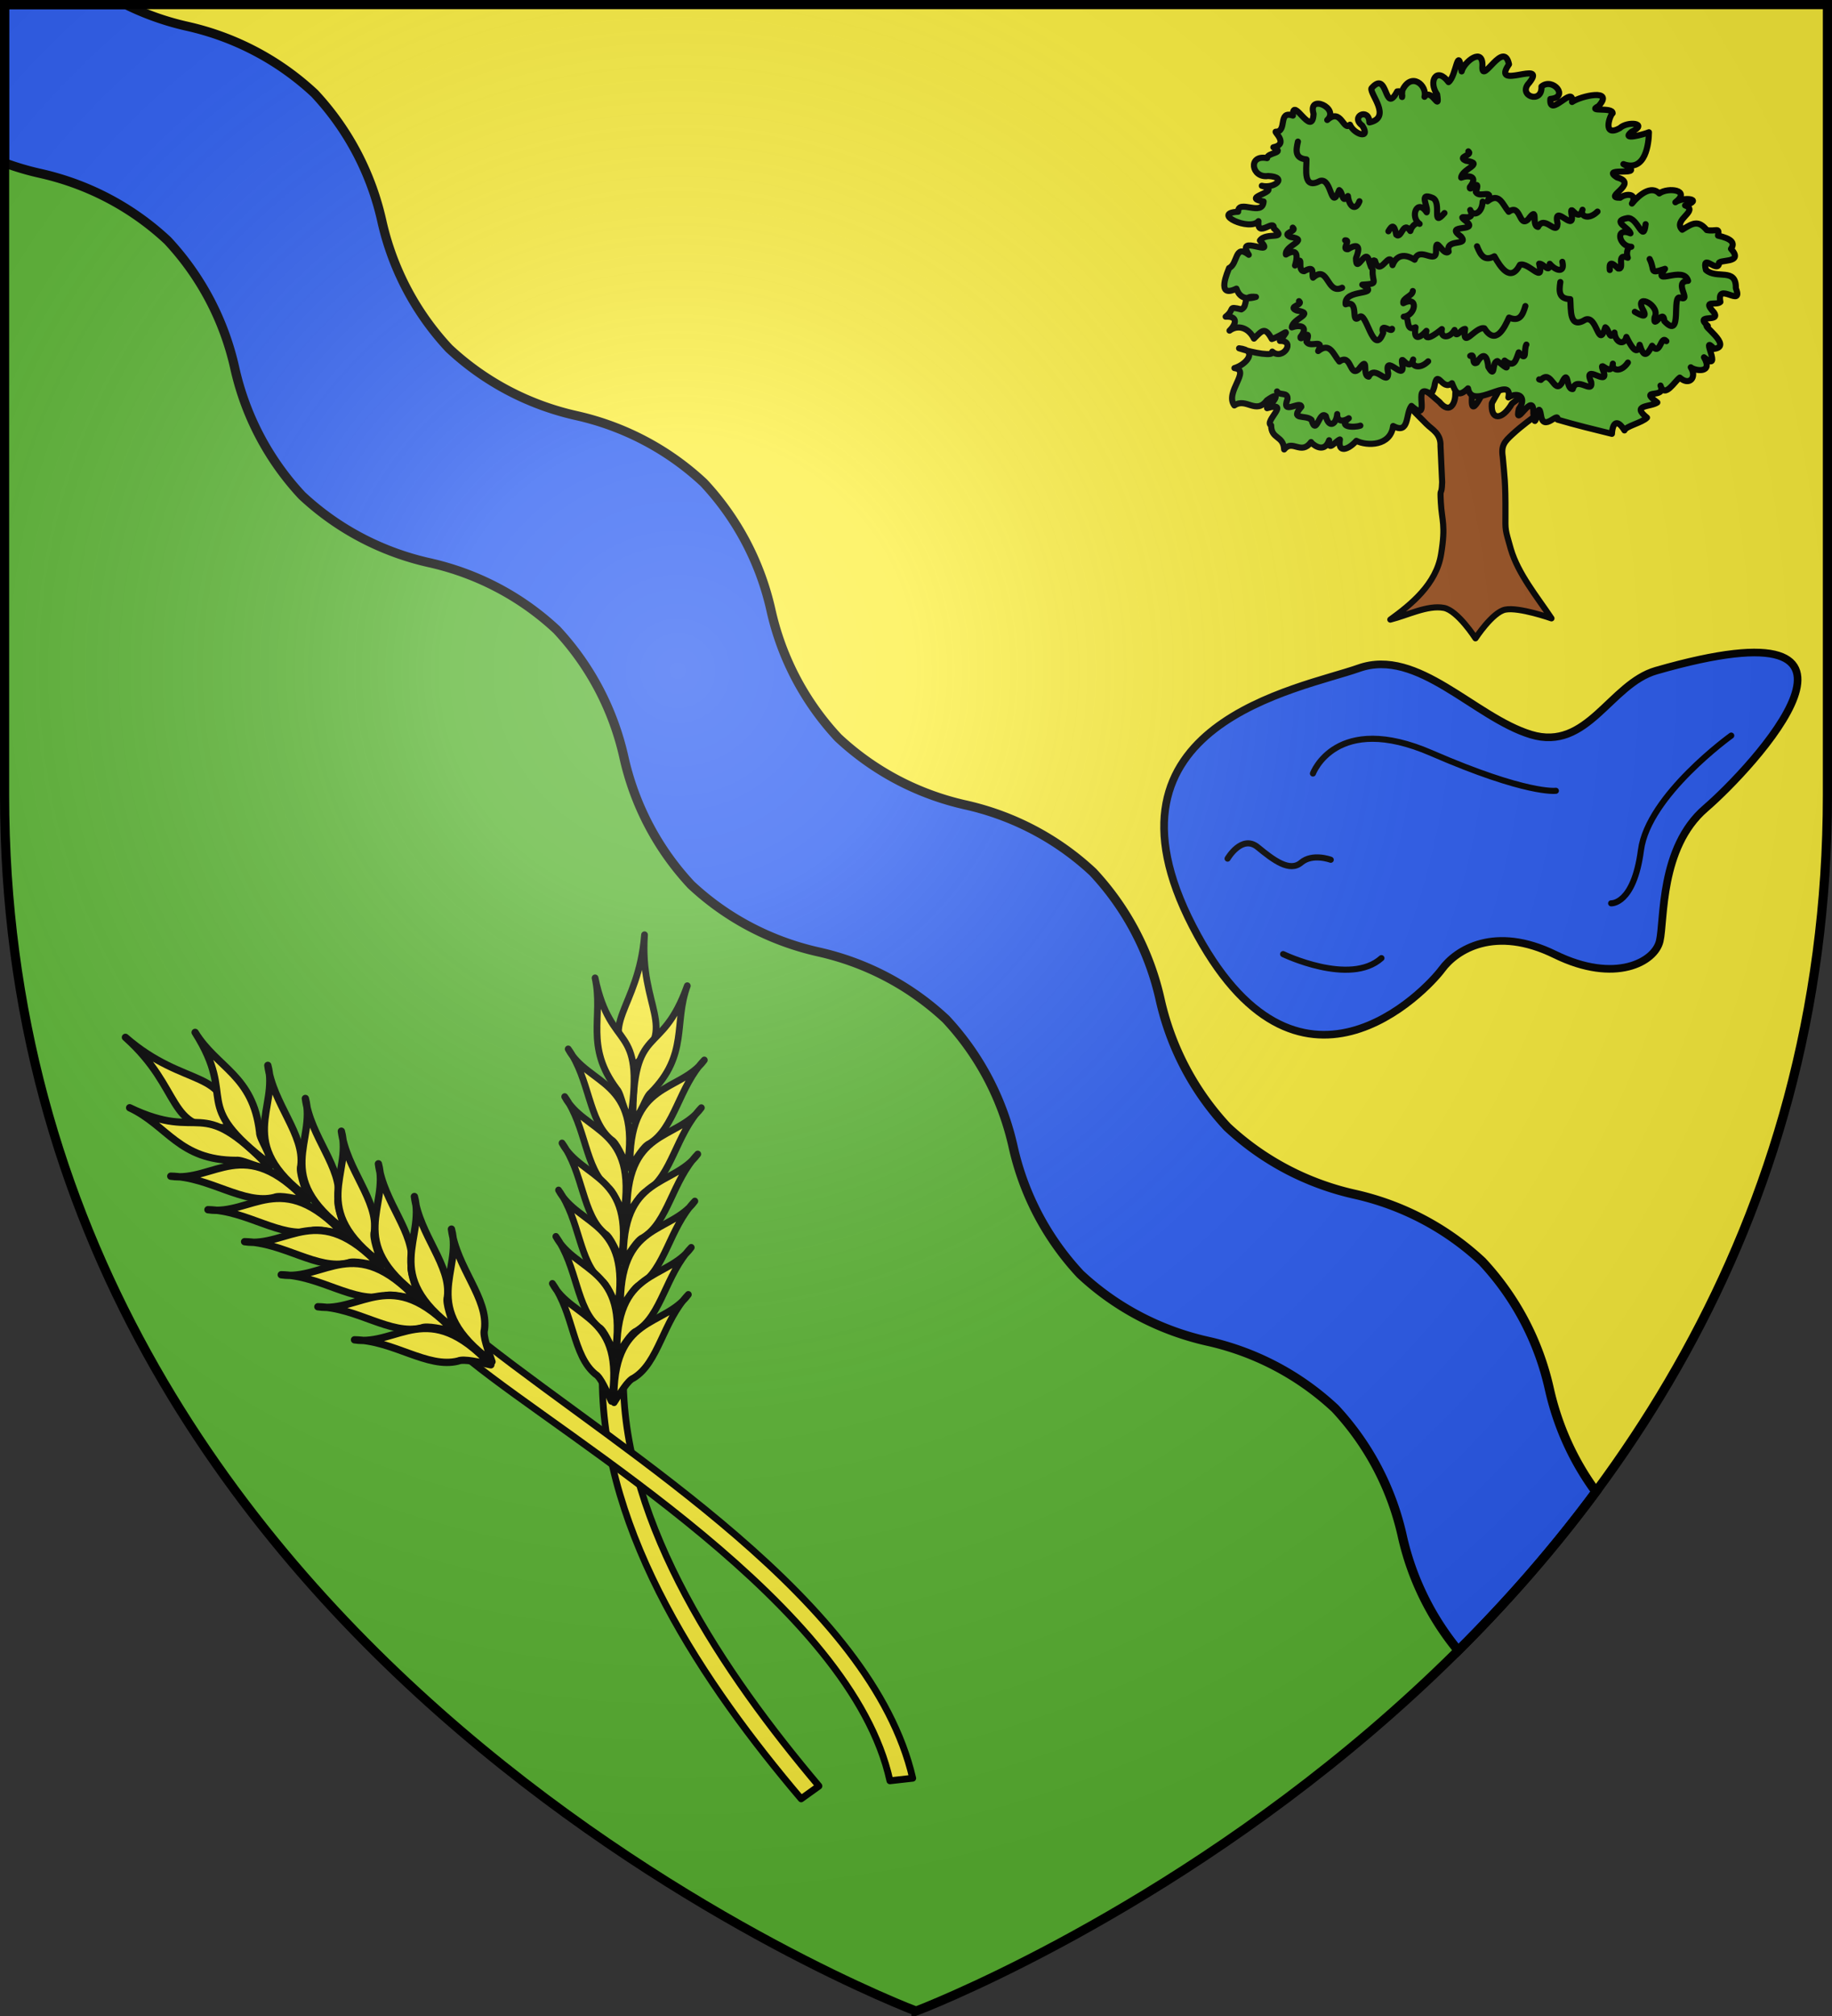 <svg xmlns="http://www.w3.org/2000/svg" xmlns:xlink="http://www.w3.org/1999/xlink" width="600" height="660"><rect width="100%" height="100%" fill="#333333" stroke="none"/><radialGradient id="c" cx="221.445" cy="226.331" r="300" gradientTransform="matrix(1.353 0 0 1.349 -77.63 -85.747)" gradientUnits="userSpaceOnUse"><stop offset="0" stop-color="#fff" stop-opacity=".314"/><stop offset=".19" stop-color="#fff" stop-opacity=".251"/><stop offset=".6" stop-color="#6b6b6b" stop-opacity=".125"/><stop offset="1" stop-opacity=".125"/></radialGradient><path fill="#5ab532" fill-rule="evenodd" d="M1.5 1.5v258.777c0 285.701 298.5 398.12 298.5 398.12s119.782-45.113 207.59-150.807z"/><path fill="#fcef3c" fill-rule="evenodd" d="m1.5 1.5 506.09 506.09c50.807-61.156 90.91-142.594 90.91-247.313V1.5z"/><g stroke="#000"><path fill="#2b5df2" stroke-width="3" d="M1.5 1.5v51.822a90 90 0 0 0 11.672 3.442c15.2 3.395 29.661 10.712 41.715 21.968 11.256 12.054 18.603 26.544 21.998 41.745s10.743 29.692 22 41.746c12.053 11.256 26.545 18.605 41.746 22 15.2 3.395 29.66 10.71 41.713 21.966 11.256 12.054 18.605 26.546 22 41.747 3.395 15.2 10.741 29.692 21.998 41.746 12.053 11.256 26.545 18.571 41.746 21.966 15.2 3.395 29.661 10.744 41.715 22 11.256 12.054 18.603 26.544 21.998 41.745s10.743 29.692 22 41.746c12.053 11.256 26.545 18.573 41.746 21.968 15.2 3.395 29.66 10.742 41.713 21.998 11.256 12.054 18.605 26.546 22 41.747a89.6 89.6 0 0 0 18.324 37.502c15.713-15.631 30.992-32.939 45.104-52.004-7.521-10.224-12.601-21.719-15.268-33.659-3.395-15.2-10.744-29.661-22-41.714-12.053-11.257-26.543-18.605-41.744-22s-29.662-10.742-41.715-21.998c-11.257-12.054-18.605-26.546-22-41.747-3.395-15.2-10.742-29.66-21.998-41.712-12.054-11.257-26.545-18.605-41.746-22s-29.66-10.744-41.713-22c-11.257-12.054-18.605-26.544-22-41.745s-10.744-29.661-22-41.714c-12.053-11.257-26.543-18.605-41.744-22s-29.662-10.742-41.715-21.999c-11.257-12.053-18.603-26.545-21.998-41.746-3.395-15.2-10.744-29.66-22-41.712-12.054-11.257-26.545-18.606-41.746-22A90 90 0 0 1 41.18 1.5z"/><g stroke-linecap="round" stroke-linejoin="round" stroke-width="2.256"><g stroke-width="1.918" transform="matrix(1.153 .083 -.08 1.188 295.183 908.004)"><path fill="#fcef3c" d="m-105.093-376.84-5.969.438c3.072 42.582 34.875 81.877 64.208 111.063l4.784-3.851c-28.957-28.95-60.134-67.6-63.023-107.65"/><g id="a" stroke="#000" stroke-linecap="round" stroke-linejoin="round" stroke-width="1.918"><path d="M-599.7 65.34c-.219 20.91-12.32 25.68-.062 35.646 11.52-11.136.035-15.285.062-35.647" style="fill:#fcef3c;fill-rule:evenodd;stroke:#000;stroke-width:1.918;stroke-linecap:round;stroke-linejoin:round" transform="translate(492.128 -564.513)"/><path d="M-586.639 78.473c-5.967 20.665-14.823 10.66-12.802 37.767 2.203-1.242 3.02-6.44 4.521-7.72 9.985-11.224 5.105-19.5 8.281-30.047" style="fill:#fcef3c;fill-rule:evenodd;stroke:#000;stroke-width:1.918;stroke-linecap:round;stroke-linejoin:round" transform="translate(492.128 -564.513)"/><path d="M-580.414 98.497c-6.336 9.713-21.206 6.803-18.932 31.103 1.466-2.592 3.48-6.418 4.989-7.084 6.862-4.657 7.26-16.261 13.943-24.02" style="fill:#fcef3c;fill-rule:evenodd;stroke:#000;stroke-width:1.918;stroke-linecap:round;stroke-linejoin:round" transform="translate(492.128 -564.513)"/><path d="M-580.348 111.64c-6.336 9.714-21.207 6.804-18.933 31.104 1.467-2.592 3.48-6.418 4.99-7.084 6.862-4.657 7.26-16.261 13.943-24.02" style="fill:#fcef3c;fill-rule:evenodd;stroke:#000;stroke-width:1.918;stroke-linecap:round;stroke-linejoin:round" transform="translate(492.128 -564.513)"/><path d="M-580.483 124.415c-6.336 9.713-21.207 6.802-18.933 31.103 1.466-2.592 3.48-6.418 4.99-7.084 6.861-4.657 7.26-16.261 13.943-24.02" style="fill:#fcef3c;fill-rule:evenodd;stroke:#000;stroke-width:1.918;stroke-linecap:round;stroke-linejoin:round" transform="translate(492.128 -564.513)"/><path d="M-580.41 137.377c-6.335 9.713-21.206 6.803-18.932 31.103 1.467-2.592 3.48-6.418 4.99-7.084 6.862-4.657 7.26-16.261 13.943-24.02" style="fill:#fcef3c;fill-rule:evenodd;stroke:#000;stroke-width:1.918;stroke-linecap:round;stroke-linejoin:round" transform="translate(492.128 -564.513)"/><path d="M-580.544 150.15c-6.336 9.714-21.207 6.803-18.933 31.104 1.466-2.592 3.48-6.418 4.989-7.084 6.862-4.657 7.26-16.261 13.944-24.02" style="fill:#fcef3c;fill-rule:evenodd;stroke:#000;stroke-width:1.918;stroke-linecap:round;stroke-linejoin:round" transform="translate(492.128 -564.513)"/><path d="M-580.47 163.113c-6.336 9.713-21.207 6.803-18.933 31.103 1.466-2.592 3.48-6.418 4.989-7.084 6.862-4.657 7.26-16.261 13.944-24.02M-612.852 78.139c5.945 20.671 14.811 10.676 12.762 37.78-2.202-1.244-3.013-6.444-4.513-7.725-9.973-11.234-5.084-19.505-8.25-30.055" style="fill:#fcef3c;fill-rule:evenodd;stroke:#000;stroke-width:1.918;stroke-linecap:round;stroke-linejoin:round" transform="translate(492.128 -564.513)"/><path d="M-619.099 98.156c6.326 9.72 21.2 6.825 18.9 31.124-1.463-2.594-3.473-6.422-4.981-7.09-6.858-4.664-7.243-16.269-13.919-24.034" style="fill:#fcef3c;fill-rule:evenodd;stroke:#000;stroke-width:1.918;stroke-linecap:round;stroke-linejoin:round" transform="translate(492.128 -564.513)"/><path d="M-619.178 111.3c6.326 9.72 21.2 6.825 18.9 31.124-1.463-2.594-3.473-6.422-4.981-7.09-6.858-4.664-7.244-16.269-13.919-24.034" style="fill:#fcef3c;fill-rule:evenodd;stroke:#000;stroke-width:1.918;stroke-linecap:round;stroke-linejoin:round" transform="translate(492.128 -564.513)"/><path d="M-619.056 124.074c6.326 9.72 21.2 6.825 18.9 31.124-1.464-2.594-3.473-6.422-4.981-7.09-6.858-4.664-7.244-16.269-13.919-24.034" style="fill:#fcef3c;fill-rule:evenodd;stroke:#000;stroke-width:1.918;stroke-linecap:round;stroke-linejoin:round" transform="translate(492.128 -564.513)"/><path d="M-619.144 137.036c6.326 9.72 21.2 6.825 18.9 31.124-1.463-2.594-3.473-6.422-4.981-7.09-6.858-4.664-7.243-16.269-13.919-24.034" style="fill:#fcef3c;fill-rule:evenodd;stroke:#000;stroke-width:1.918;stroke-linecap:round;stroke-linejoin:round" transform="translate(492.128 -564.513)"/><path d="M-619.022 149.81c6.326 9.72 21.2 6.825 18.9 31.124-1.463-2.594-3.473-6.422-4.981-7.09-6.858-4.664-7.244-16.269-13.919-24.034" style="fill:#fcef3c;fill-rule:evenodd;stroke:#000;stroke-width:1.918;stroke-linecap:round;stroke-linejoin:round" transform="translate(492.128 -564.513)"/><path d="M-619.11 162.772c6.326 9.72 21.2 6.825 18.9 31.124-1.463-2.594-3.473-6.422-4.98-7.09-6.859-4.664-7.244-16.269-13.92-24.034" style="fill:#fcef3c;fill-rule:evenodd;stroke:#000;stroke-width:1.918;stroke-linecap:round;stroke-linejoin:round" transform="translate(492.128 -564.513)"/></g></g><g transform="matrix(-.997 -.03 -.03 .997 107.719 560.805)"><path fill="#fcef3c" d="M-42.959-116.937C-76.57-91.37-170.457-40.546-184.797 16.696l-7.447-1.067C-177-42.192-95.38-87.605-47.778-122.671z"/><use xlink:href="#a" width="600" height="660" stroke-width="1.805" transform="rotate(50 -464.031 -198.874)scale(1.25)"/></g></g><g stroke-linecap="round" stroke-linejoin="round" stroke-width="1.526"><path fill="#9d5324" fill-rule="evenodd" d="m-303.509-16.153-2.234 7.155 5.474 5.519c1.269 1.296 3.579 2.297 3.443 5.485l.412 9.008c-.154 4.09-.576.563-.327 5.108s1.256 5.58.065 12.866c-1.211 7.532-7.552 12.636-12.69 16.36 4.285-1.065 9.316-3.68 13.365-2.928 3.467.645 7.912 7.612 7.912 7.612s4.23-6.538 7.444-7.173c3.429-.677 11.539 2.183 11.539 2.183-3.664-5.496-8.294-11.065-10.153-17.306-1.45-5.168-1.369-4.406-1.343-8.82.047-8.14-.288-9.604-.68-14.268-.446-2.851.517-3.83 2.424-5.605 2.458-2.256 4.708-3.84 6.998-5.551l-1.217-6.535-5.873 4.372c-2.488 4.313-5.408 4.257-5.054-.06l1.995-3.552.138-4.737-2.403 1.88-2.155 4.148c-3.454 6.71-2.432.664-2.443-1.477l-3.01-6.487-1.149 5.364-.103 2.75c.024 1.818-1.219 5.136-3.953 1.818l-3.231-2.786z" transform="matrix(1.311 0 0 1.31 860.92 143.436)"/><path fill="#5ab532" fill-rule="evenodd" d="M-299.51-11.163c-4.694-3.055.757 7.897-4.572 3.113-1.527 1.926-.436 7.223-4.578 5.026-.625 5.017-6.472 5.063-9.19 3.698-1.854 2.107-4.734 3.338-4.108-.34-1.084.384-3.036 3.32-2.692.192-1.311 3.763-4.588.609-4.509.454-2.488 3.39-4.642-.776-6.73 1.855-.179-3.571-3.216-2.468-3.252-6.038-1.911-.877 5.079-6.096-1.008-4.284 2.061-1.832 3.59-4.556-.054-1.956-2.72 3.66-5.14-.764-8.126 1.27-2.477-3.304 4.245-8.789.022-9.33 2.899-.829 6.046-4.414 1.161-4.949 3.621 1.2 8.88 2.104 8.29.829 2.696 2.31 5.95-2.788 1.915-2.67 3.119-4 .819-1.385-2.029-.476-1.72-3.147-2.368-2.178-4.458-.098-1.297-2.65-3.93-3.625-6.109-1.995 1.906-1.874 1.936-3.67-.965-3.488 2.454-1.864.32-2.713 3.91-1.82 1.96-.98-.139-3.565 3.658-3.116-3.272.972-4.336-.555-4.873-2.077-5.32 2.6-2.065-4.44-1.844-5.143 2.251-1.012 1.37-6.123 4.927-3.312-3.539-5.492 7.231 1.069 2.786-3.572 1.544-2.233 6.996.018 3.468-3.028.2-2.572-4.278 2.595-3.832-1.801-2.198 2.623-11.994-2.014-5.085-2.356-.002-3.28 6.092 1.328 6.363-2.562-6.29-1.137 5.38-2.433-.444-3.924 3.196.77 6.608-2.191 1.589-2.447-4.177.626-5.184-5.445-.27-4.464.032-1.469 4.77-1.211 1.568-2.71 4.12-.871-.276-4.177.704-3.889 2.808-.114.368-5.377 4.177-4.037-.117-5.19 4.81 5.856 5.164-.432-1.548-5.115 6.612-1.392 3.412 1.533 3.526-3.17 4.04 2.964 5.676 1.176 1.019 2.458 5.33 3.771 3.088.24-3.166-2.336 1.734-4.611 1.767-.802 5.698-1.205.078-7.099.513-8.525 4.264-4.938 3.128 6.944 6.433.772 2.123-.444.834 3.603 1.286-.264 2.253-4.774 6.289-1.175 5.536 1.615 1.791-2.406 3.905 4.178 3.157-.592-2.31-3.325-.086-7.056 2.85-3.081 1.955-1.466 2.314-9.656 3.275-2.683.561-2.38 5.586-6.435 5.171-.995-.014 4.25 5.302-7.03 6.657-.78-4.676 6.765 9.75-1.317 5.06 4.614-3.104 3.235 3.293 5.503 3.055.943 2.833-2.373 7.03 2.679 2.22 3.1-.39 5.074 5.955-3.768 5.42.762 2.2-1.519 10.706-3.44 6.614 1.04-3.112 1.573 3.6.121 3.52 1.785-.737.497-2.611 6.116 1.772 3.728 1.965-1.879 7.377-1.224 2.928.918-2.73 2.255 3.07.633 4.367.096-.026 2.702-.789 10.047-6.371 7.96 6.567 3.45-6.236.387-1.57 3.34 5.663 1.521-3.867 5.146.779 5.057 1.495-1.172 4.382-1.038 2.916 1.46 1.898-2.333 4.864-4.588 6.83-2.53 2.19-1.601 8.033-.867 4.027 2.208 2.134-1.483 7.157-.72 2.422.788 3.644 1.363-3.218 3.572-.713 6.078 2.718-1.72 4.032-2.44 6.13.085 2.29.453 3.248-.858 2.815 1.386 3.245.757 4.361 1.728 3.242 3.303 3.532 3.893-3.633 2.43-3.005 3.782-.566 2.222-4.343-2.903-3.258 1.497 2.701 2.424 7.592-.69 7.472 4.54 1.978 5.176-4.922-1.905-3.866 3.46-.987.984-4.645-.69-1.646 2.562 1.968 2.763-5.105.178-1.486 3.422-2.12-.636 6.437 5.071 1.569 5.726-3.753-4.093 2.481 6.28-2.529 2.11 2.437 4.178-2.337 3.375-3.306 2.504 1.62 2.498-.338 4.765-2.743 2.576-1.276.905-3.77 5.32-4.818 1.992 1.534 3.546-5.778.504-.791 4.224-1.7 1.191-6.649.524-2.582 3.79-1.154 1.248-5.38 2.157-5.631 3.19-1.729-2.843-2.934-2.14-3.133.858-4.546-1.114-9.027-2.21-13.593-3.55.276-2.201-3.487 3.152-4.105-.966-.83-5.187-1.375 5.38-1.928-.572.22-6.296-4.903 4.356-3.616-1.169 1.992-2.643.11-4.499-2.616-2.836 1.23-5.852-9.12 3.57-10.093-2.27-2.615 2.558-3.166.738-4.011-1.294-2.507 2.127-3.624-4-4.398.877-.212.612-.36 1.532-1.145 1.69" transform="matrix(1.311 0 0 1.31 860.92 143.436)"/><path fill="none" d="M-332.445-74.103c-.558 2.362-.706 4.17 2.137 4.448.03 2.422-.967 7.698 3.409 5.369 3.03-.842 2.588 7.924 4.772 2.304.99.593.65 3.599 2.172 1.48.274 2.516 1.849 3.98 2.885 1.31m7.227 7.498c.897-1.554 1.477-1.781 1.962.854 1.326 1.207 1.696-3.731 3.522-.919.357-1.42 1.781-2.37 2.313-1.783-2.488-1.715-.624-6.487 1.767-2.889.537-1.424-2.259-5.188 1.517-3.59 2.391 1.17-.473 7.692 2.927 3.771m8.133 8.305c.9 2.25 1.821 3.836 4.333 2.502 1.455 2.583 4.013 6.735 6.386 2.13 2.174-.763 6.134 5.046 4.804-.283 1.157-.065 2.599 2.623 2.649.03 1.63 1.898 3.838 2.307 3.14-.502m11.857 2.059c-.167-1.808.22-2.258 2.114-.373 1.785.276-.741-4.03 2.38-2.693-.539-1.384.127-2.94.883-2.745-3.02-.018-4.27-5.026-.207-3.358-.362-1.473-4.862-3.02-.82-3.8 2.627-.402 4.03 6.631 4.597 1.509m-21.302 14.458c-.371 2.399-.373 4.212 2.48 4.275.224 2.412-.36 7.748 3.822 5.098 2.957-1.07 3.2 7.707 4.94 1.94 1.032.515.928 3.54 2.281 1.312.23 2.538 2.435 3.397 2.98 1.091.748 1.51 2.688 5.37 3.315 1.97 1.08 3.418 1.839 2.585 3.11.235 2.098 2.764 2.074-2.805 3.556-1.145m-7.88-7.338c1.637.948 3.44 1.861 1.843-.886-1.683-3.852 4.72-.605 3.095 2.276-.425 3.378 2.226-2.508 2.447.943 4.724 5.009 1.652-6.987 4.027-5.835 2.929.993-1.944-4.068 1.89-4.234-1.067-3.99-9.305 1.598-5.756-3.003-4.132 1.37-2.357.495-3.838-2.448m-31.046 11.754c-.686 2.326-1.46 3.98-4.082 2.876-1.208 2.715-3.382 7.057-6.16 2.687-2.236-.565-5.642 5.57-4.811.145-1.158.039-2.346 2.843-2.635.265-1.275 2.192-3.66 2.118-3.175-.221-1.31 1.045-4.728 3.802-3.855.442-1.939 2.15-3.238 2.205-2.721-.885-2.804 1.285-1.213-3.171-2.949-2.655 3.01-.29 3.78-5.385-.107-3.362-.27-1.314 2.323-1.79 2.375-3.053m-5.186 9.444c.056 1.194-3.15-1.844-2.211 1.01-2.46 6.376-4.224-5.857-5.993-3.911-2.326 2.002.21-4.505-3.393-3.22-.515-4.102 9.235-1.966 4.161-4.906 4.372-.273 2.366-.39 2.602-3.685m-7.644 4.447c-3.885 1.873-3.39-5.941-7.266-2.514-.439-.98.68-3.229-2.221-1.619-2.008-.02.251-4.808-2.273-1.42.415-1.356 1.24-4.854-2.276-2.74-.368-2.361 6.16-3.63 1.144-4.385-2.488-1.026 1.805-1.36.567-2.344m47.438-6.488c-.165 3.08-2.488 3.738-3.103 2.081 1.59 3.543-4.225.362-.983 2.859 3.296 2.75-5.874.502-1.304 3.786 2.051 2.524-3.996.332-3.102 3.761-1.38 1.317-3.242-4.246-3.15-.344.2 3.948-4.111-1.234-5.343 2.37-2.488-1.561-4.514-1.219-5.524 1.353-.666-4.523-3.09 3.438-4.38-1.081-1.277-.85-.19 4.12-1.416.347-.76-4.366-3.334 3.526-3.338-1.008 1.054-2.593.783-3.97-2.029-2.229-1.714.112.863-2.365-.689-2.237m63.049-7.178c-2.18 2.174-4.407 1.206-3.737-.455-1.174 3.69-3.412-2.458-2.681 1.5.592 4.199-4.734-3.44-3.553 1.986-.182 3.21-3.27-2.353-4.88.802-1.8-.255.313-5.61-2.466-1.897-2.363 2.264-1.767-4.095-4.862-1.878-1.548-1.807-2.32-4.968-5.295-2.626 1.702-3.386-1.976-.628-2.92-2.32 1.439-4.033-1.769.387-1.486-1.239 2.216-2.764-.35-3.048-2.173-2.358.136-2.247 6.057-3.484 1.223-4.213-2.487-1.027 1.805-1.36.567-2.345m-10.043 52.467c-2.18 2.174-4.407 1.206-3.737-.455-1.173 3.69-3.412-2.458-2.68 1.5.591 4.199-4.734-3.44-3.554 1.985-.182 3.212-3.27-2.352-4.879.802-1.8-.254.312-5.61-2.467-1.896-2.363 2.264-1.766-4.095-4.862-1.878-1.547-1.807-2.32-4.968-5.295-2.626 1.702-3.386-1.976-.628-2.92-2.32 1.44-4.033-1.768.386-1.485-1.24 2.215-2.763-.35-3.047-2.173-2.358.135-2.247 6.056-3.483 1.223-4.213-2.488-1.026 1.805-1.36.566-2.344m15.33 31.116c-1.679.578-5.755.336-2.89-1.845-1.55.98-2.952.777-2.891-1.047-.299 2.865-2.165 3.466-2.84.516-1.697-1.595-2.328 5.254-3.583.932-1.496-1.39-5.51.217-2.54-3.265-.187-1.718-5.119 2.314-3.451-1.928.132-1.892-1.985-.765-2.61-1.92m87.64-7.206c-1.705 2.557-4.074 2.029-3.755.274-.419 3.845-3.84-1.754-2.324 1.988 1.426 4.003-5.33-2.46-3.08 2.631.466 3.186-3.664-1.677-4.621 1.728-1.817.107-.826-5.561-2.803-1.384-1.87 2.672-2.549-3.67-5.147-.903l-.435-.132m-3.194-8.696c-.743 1.342.352 4.535-1.913 1.945-.705 1.763-.982 4.066-3.53 2.043 1.424 3.09-.074 1.348-1.784.133-1.507.181-.384 4.703-2.284 1.46-.283-2.746-1.153-3.902-2.85-1.073-1.47.868-.346-2.488-1.665-1.68" transform="matrix(1.311 0 0 1.31 860.92 143.436)"/></g><path fill="#2b5df2" stroke-linecap="round" stroke-linejoin="round" stroke-width="2.5" d="M542.398 219.566c-15.085 4.337-22.47 26.555-40.998 20.922s-37.056-28.567-56.372-21.727-88.698 18.106-54.401 84.495c34.296 66.388 76.87 20.52 81.601 14.082s17.346-14.485 37.056-4.828 32.72 2.414 34.296-4.426 0-30.58 14.98-43.454 67.805-69.205-16.162-45.064"/><path fill="none" stroke-linecap="round" stroke-linejoin="round" stroke-width="2" d="M430 253.23s7.511-20.289 38.869-6.663c31.357 13.625 40.69 12.319 40.69 12.319m-89.326 53.472s21.909 10.558 32.203 1.32m114.561-72.855s-27.188 19.534-29.564 37.483-9.767 17.422-9.767 17.422m-125.618-14.63s4.666-8.027 9.892-3.734 10.453 8.213 14.186 5.04 9.705-.933 9.705-.933"/></g><path fill="url(#c)" fill-rule="evenodd" d="M300 658.5s298.5-112.32 298.5-397.772V1.5H1.5v259.228C1.5 546.18 300 658.5 300 658.5"/><path fill="none" stroke="#000" stroke-width="3" d="M300 658.397S1.5 545.98 1.5 260.277V1.5h597v258.778c0 285.7-298.5 398.12-298.5 398.12z"/></svg>